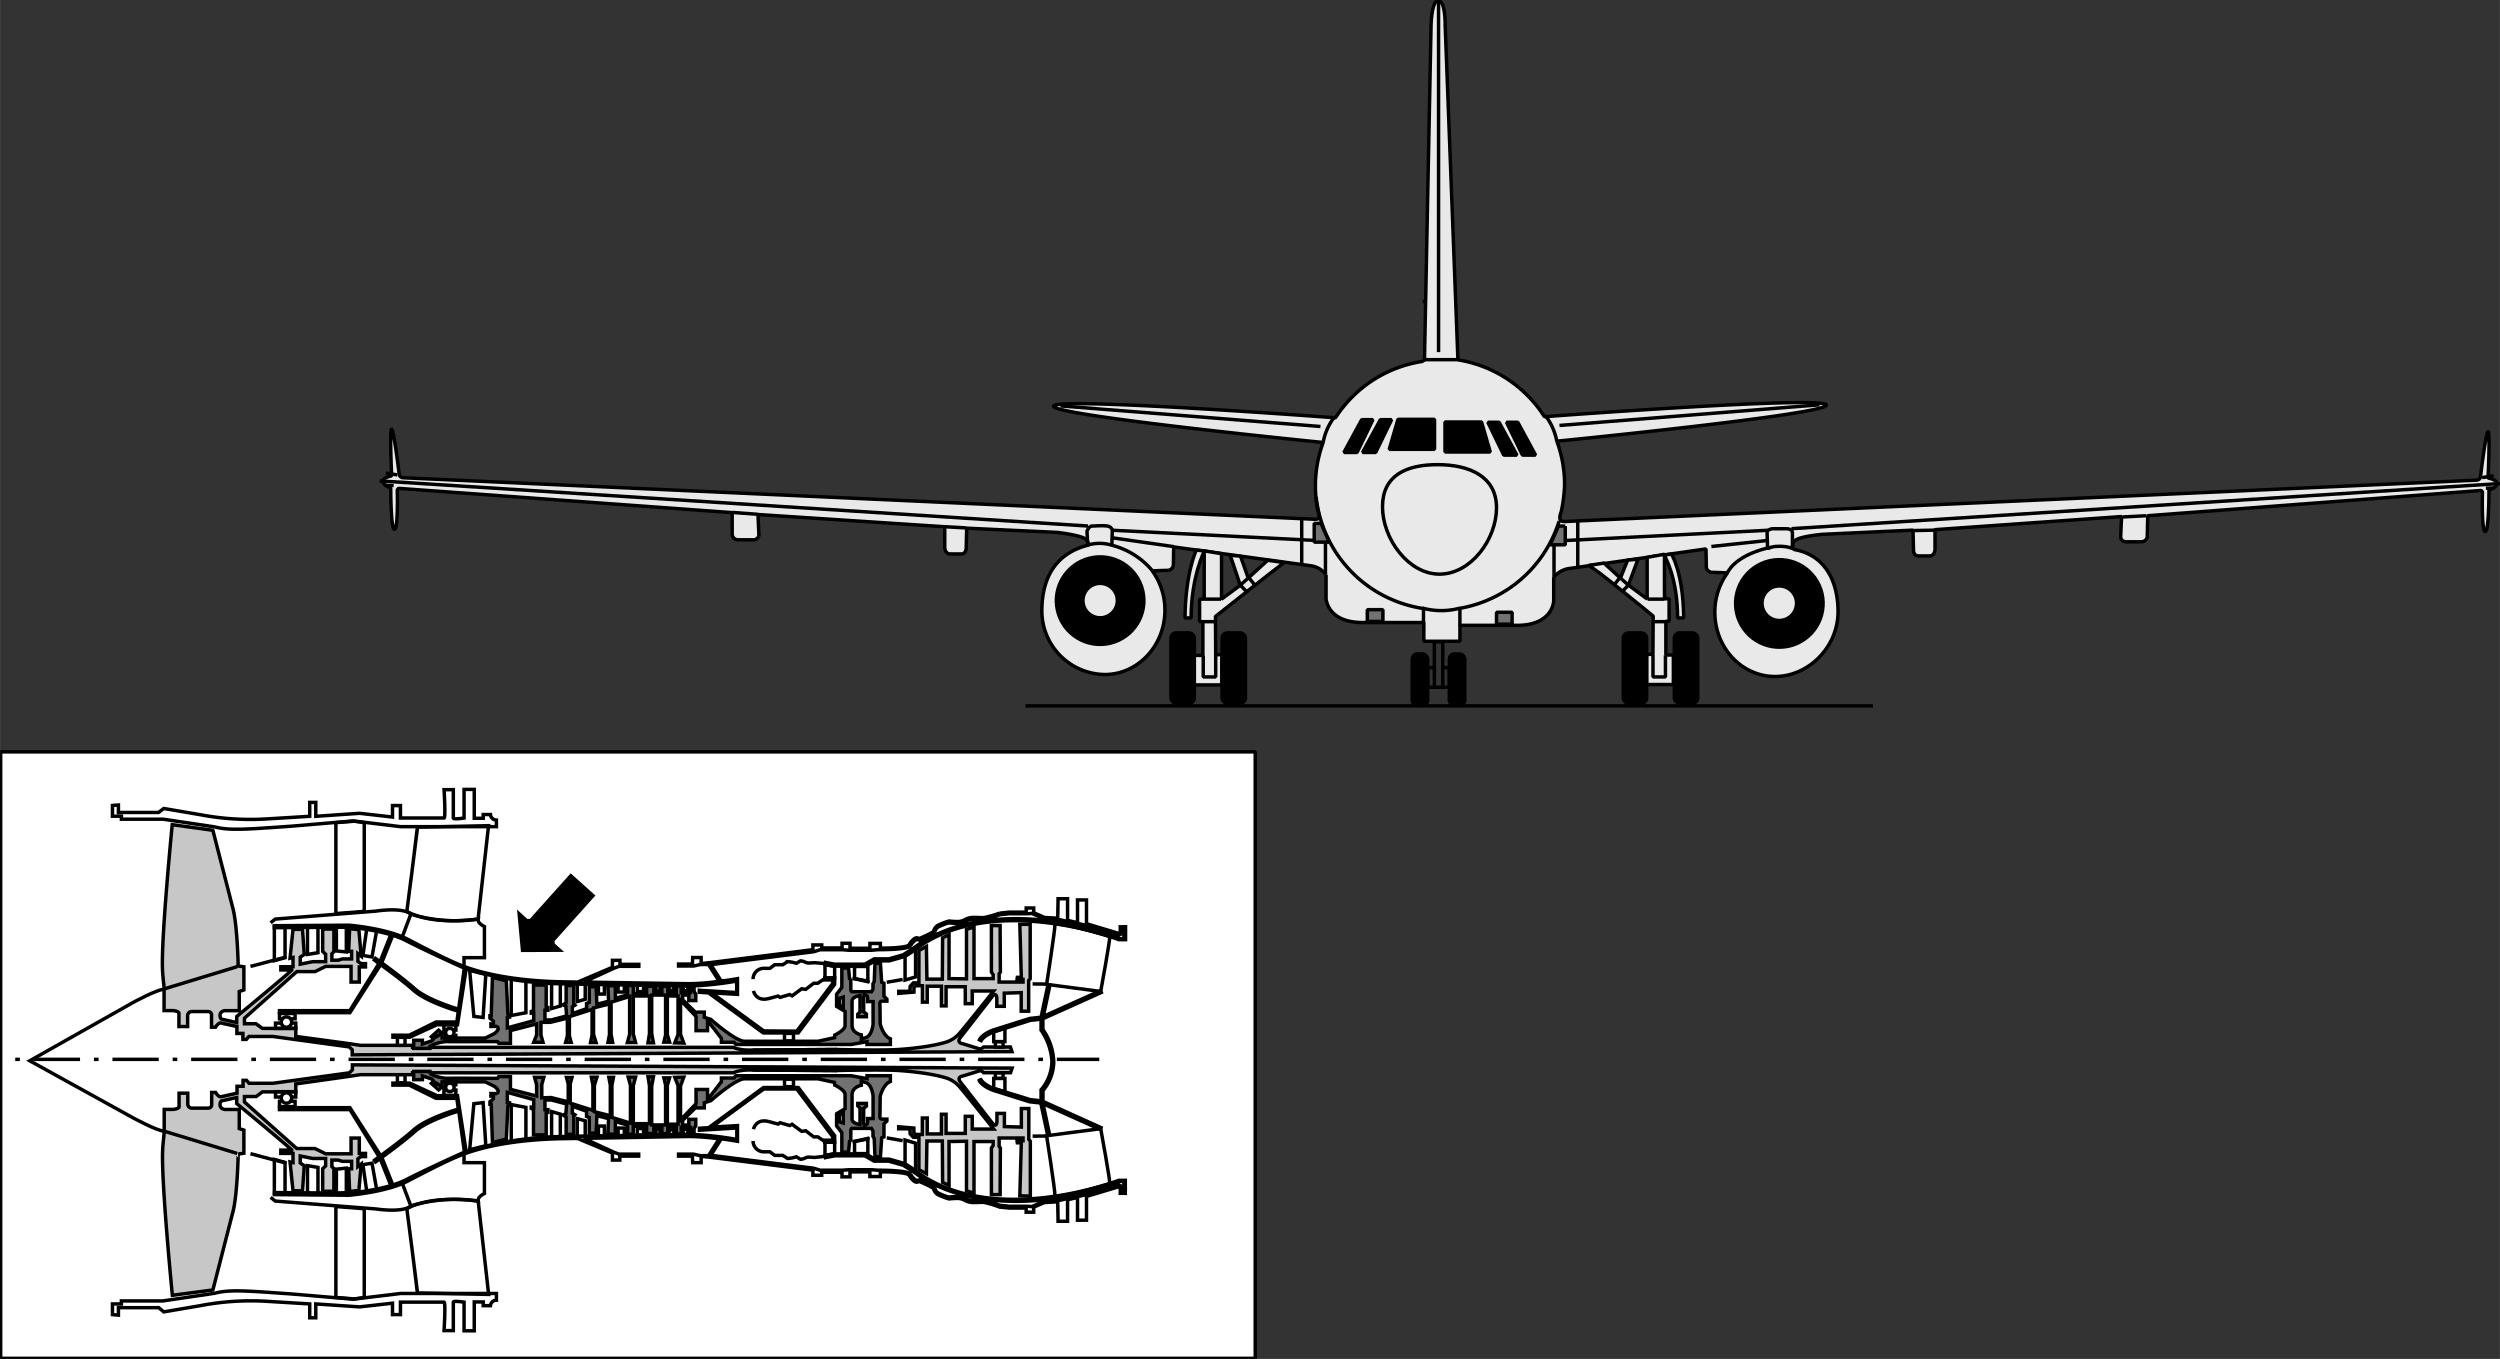 <svg id="Ebene_1" data-name="Ebene 1" xmlns="http://www.w3.org/2000/svg" width="190.5mm" height="103.55mm" viewBox="0 0 540 293.54">
  <rect x="0" y="0" width="540" height="293.54" fill="#333333" stroke="none"/>
  <defs>
    <style>
      .cls-1, .cls-5 {
        fill: #fff;
      }

      .cls-1, .cls-10, .cls-11, .cls-2, .cls-3, .cls-4, .cls-5, .cls-6, .cls-8, .cls-9 {
        stroke: #000;
      }

      .cls-1, .cls-10, .cls-11, .cls-7, .cls-8, .cls-9 {
        stroke-miterlimit: 1;
      }

      .cls-1, .cls-10, .cls-11, .cls-2, .cls-3, .cls-4, .cls-5, .cls-6, .cls-7, .cls-8, .cls-9 {
        stroke-width: 0.75px;
      }

      .cls-2 {
        fill: #c7c7c7;
      }

      .cls-11, .cls-3 {
        fill: #727272;
      }

      .cls-4, .cls-6, .cls-9 {
        fill: none;
      }

      .cls-6 {
        stroke-dasharray: 1 3 10 3;
      }

      .cls-7 {
        stroke: #fff;
      }

      .cls-8 {
        fill: #e9e9e9;
      }
    </style>
  </defs>
  <title>beispiel_101_engl</title>
  <g>
    <rect class="cls-1" x="0.13" y="162.41" width="271" height="131"/>
    <g>
      <path class="cls-2" d="M246,335.52l.32,11.46h-.86l-.06.43h1.29V348h-5.16v-1.83l.27-.32-.06-10.06h-1.88v10.06l.38.54v.86h-4.14V336.11l-1.62.49v10.7l-3.77-.05v-9.47l-1.39.65-.06,8.93h-3.33l-.11-7.05-1.62.86v7H223l-.7.76v.7L222,350h-2.15v.43l3.28-.27v-1l.43-.38h1.4v3.55H226v-3.44h3.07v4.25h1V349h4.15v3.66h1.5v-2.74h4.63s-6.19,7.8-7.43,9.2a6.39,6.39,0,0,1-2.79,1.83s-3.27,1.14-10.33,1.61c-3.49.24-13.28,0-13.28,0l-18.25.12c-3,.11-4.09-.59-4.09-.59H114.83v-.43h-11.3l-2.1-.32L89.6,359.73V358H82.39L81,357H78.51V355.8l11.3-10.06h3.93l2.31-1.13h5.49V348h1.78v-3.28h1.34V344h-1l-.64-.48v-1.67l.7.54-.49-5.71-2-.21-.21,4.89h.64V343h-2l-.91.27H97.4v-1.4l.43-.43v-4.9H95.41v4.84l.64.6v1.61H93.26l-2.7.54v-1.51l.87-.59-.38-5.43H89l-.64,6.24.64-.16v2H86.37v.7h2.37c.26,0-11.9,10.06-11.9,10.06v1.3l-3.17-.71s-.43,0-.43-.86,1-1,1-1h3.15v-4.14l1-.33v-5l-1.23-.18S77,335.73,76,332l-4.31-16.79L62.91,314s-2.42,24.61-2.1,31.28c0,.76.34,3.88.34,3.88v5l2,0s1.4.14,1.21.72v2.72h1.88v-2.37a.91.91,0,0,1,1-.87h3.16c1.17-.07,1,.88,1,.88v2.51h.86s.59-1,1.13-.92l3.49.76v1.5h1.3v1.29h.75l.54-.64h5.16l16.52,2.26.65.64,0,1.08,142.5-.7-.33-1h-5.81s-.48.48-.8.43l-3.66-1.13s-1.46-.16-.54-1.34l7-9c.87-.86.87.54.87.54v1.72h1.61v-2.85l3.66-.11v4h1.61v-6.62l.33-.37V335.52Z" transform="translate(-25.72 -135.86)"/>
      <path class="cls-3" d="M176.06,355.43v3.06h2.48v-2.2l3,3.87V361h2.74l.38.48h24.91l3.42-.61,0,.61h5.05v-1.23c-1.56-.6-2.2-3.18-2.2-3.18l-.06-4.46s-.1-.38.43-.49h1.08v-.43l-.64-.64v-2.8l-.49-.22-.27-4.09h-1.18l-.16,3.93-.27.49v1.18l-.33.54h-4.25l-.21-.33v-2.2l-.27-.27-.22-2.31h-1.45v4.19l-1.13,1.46v2.63l1.83,1.08v3.12c-.11,1-2.23,2-2.23,2L206,360l-3.57.78H186.5c-2-.05-7.26-4.73-7.26-4.73l-1.4-.43v-1.13h-1.51l-.27.16-2.9-2.85v-1h1.34V352H176v-1.4l-.37-.59v-.76h-.76v1h-2v-1.4h-1.07v1.46h-1.83v-1.4h-1.29v1.29h-1.73v-1.29h-1.56v1.56H162.5v-1.72h-1.23l0,2-2.64.76,0-2.72H157l.17,3.34-2.53.67-.16-3.8H153v3.39l-.59.22v1.13l-3.07,1.08v-1.51l.54-.32-.24-.25v-4H148v3.71l-.54.38V353l.48.16.16,2.15-3.28.86h-1.4v-2.1h.65v-.59l-.38-.05v-4.79h-2.74v5.49l-.49.21v.38H141v1.61l-5.7,1.56v-2.26l.48-.05V355l-.37-.11-.33-7.16-3-.75-.27,8.29h-.27l0,.53.75.65v.65l-.54-.06v.54h1.19s1.07.32-.38,1.51l-2,1h-9.36V359l-1.72,1.08-.43.59-2.1.7v-.81h-1.88v1.77h3.5v-.48a9.29,9.29,0,0,1,3.6-1c.16.05,11,0,11,0l.27.38h2.53v-2.75l5.65-1.45v2.42L141,361h2l-.44-1.56v-2.74l2,0,3.71-.91v3.82l-.38,1.4h1.19l-.38-1.4v-4.14l4.9-1.56v5.48l-.33,1.67h1.19l-.54-1.77v-5.71l3.44-.86v6.62l-.32,1.67h1l-.33-1.72v-6.95l4-1.23v8.18l-.49,1.77H163l-.49-1.83v-8.23H166v8.18l-.32,1.94h1.18l-.38-2V350.8h3v8.61l-.37,1.56h1.23l-.48-1.61V351s2.31,0,2.31,0v8.34l-.7,1.78,1.94.05-.7-1.88v-7.37Z" transform="translate(-25.72 -135.86)"/>
      <polygon class="cls-4" points="104.34 219.78 104.93 210.47 101.44 209.61 102.35 219.56 104.34 219.78"/>
      <polygon class="cls-4" points="113.59 218.76 113.59 211.76 110.42 211.44 110.42 219.35 113.59 218.76"/>
      <polygon class="cls-4" points="121.02 217.31 121.02 212.09 119.14 212.09 119.14 217.84 121.02 217.31"/>
      <polygon class="cls-4" points="126.4 215.85 126.4 212.46 124.68 212.46 124.68 216.34 126.4 215.85"/>
      <rect class="cls-4" x="129.25" y="212.52" width="1.29" height="2.21"/>
      <rect class="cls-4" x="133.5" y="212.62" width="1.35" height="1.67"/>
      <rect class="cls-4" x="137.65" y="212.79" width="1.35" height="1.4"/>
      <rect class="cls-4" x="141.68" y="212.84" width="0.86" height="1.24"/>
      <rect class="cls-4" x="144.53" y="212.84" width="1.02" height="1.08"/>
      <rect class="cls-4" x="147.55" y="212.89" width="1.02" height="1.13"/>
      <rect class="cls-4" x="95.88" y="221.36" width="2.58" height="1.15"/>
      <rect class="cls-4" x="96.23" y="223.65" width="2.22" height="0.65"/>
      <circle class="cls-5" cx="122.88" cy="358.94" r="0.91" transform="translate(-266.73 330.41) rotate(-87.54)"/>
      <rect class="cls-5" x="85.83" y="224.08" width="1.65" height="1.72"/>
      <polygon class="cls-4" points="93.49 224.26 95.52 223.22 94.73 222.54 93.17 223.94 93.49 224.26"/>
      <rect class="cls-4" x="60.36" y="218.92" width="3.37" height="1.15"/>
      <rect class="cls-4" x="59.5" y="221" width="4.38" height="1.15"/>
      <path class="cls-5" d="M87.59,357.76a1.12,1.12,0,1,0-1.12-1.11A1.11,1.11,0,0,0,87.59,357.76Z" transform="translate(-25.72 -135.86)"/>
      <polygon class="cls-4" points="80.34 206.71 81.37 200.95 79.21 200.63 78.38 206.38 80.34 206.71"/>
      <polygon class="cls-4" points="74.8 205.63 74.8 200.36 72.65 200.14 72.65 205.41 74.8 205.63"/>
      <polygon class="cls-4" points="68.67 205.79 68.67 199.98 66.41 199.98 66.41 206.17 68.67 205.79"/>
      <polygon class="cls-4" points="61.56 206.87 61.56 200.14 59.25 200.14 59.25 207.51 61.56 206.87"/>
      <path class="cls-4" d="M84.16,335.2l1-.81,21.74-1.72s5.76-.92,7.53.64A33.16,33.16,0,0,0,129,334.39c-.21.91,1.35,1.61,1.35,1.61v6.73h-4.41v1.78" transform="translate(-25.72 -135.86)"/>
      <line class="cls-4" x1="88.74" y1="197.45" x2="86.93" y2="202.24"/>
      <polygon class="cls-4" points="217.06 225 217.06 222.12 214.64 222.85 214.64 225 217.06 225"/>
      <rect class="cls-5" x="214.99" y="225.05" width="1.67" height="1.13"/>
      <path class="cls-4" d="M253.6,335.49c0,1.4-1.81,13-1.81,13l11.68,1.54s2.18-11.84,1.94-11.89S256.1,335.25,253.6,335.49Z" transform="translate(-25.72 -135.86)"/>
      <line class="cls-4" x1="223.04" y1="212.54" x2="226.05" y2="212.57"/>
      <rect class="cls-5" x="169.45" y="223.22" width="1.94" height="1.61"/>
      <path class="cls-4" d="M188.38,347.36a2.34,2.34,0,0,1,2.16-2.33l1.47,0,1.05-.78h1.75l1-.66a6.57,6.57,0,0,1,1.91.36l.89-.53c.76,0,1.19.46,1.65.46s1.4-.07,1.4-.07L204,344" transform="translate(-25.72 -135.86)"/>
      <path class="cls-4" d="M267.69,336.06v1.29l-.37.12-6.92-2.08,0-5.14h-1.94v4.92l-2.15-.51V330h-2.05l-.07,4.2-2.86-.16L249,333V332h-1.62v.89l-3.65,0h0l-2.1.22h0a25.17,25.17,0,0,1-3.34.95,7.89,7.89,0,0,1-1.08,0,12.8,12.8,0,0,0-1.75,0,4.22,4.22,0,0,0-1.31.44,3.29,3.29,0,0,1-1.44.42,18,18,0,0,1-2-.11l0,0a13.75,13.75,0,0,0-2.53,1,2.1,2.1,0,0,0-.74,1,1.14,1.14,0,0,1-.23.38,26.49,26.49,0,0,1-3,1.43s-.37-.41-1,0a3.82,3.82,0,0,0-1.13,1.35c-.42.52-3.8.73-6.2.68l0-1h-2.26v1.05l-4.3,0v-1.08h-1.72v1h-4.39l0-.65H201.3V341l-22.09,2.78h0l-2.05.21v-1.29h-1.83l-.05,1.4h-3v.43h3.27l1.4-.32h1.81l2.29,3.62a49.54,49.54,0,0,1-6.58.52L151.82,348l6.52-3,1.1-.41h4.26v-.43h-4.08l0-.86H158v1.5L150.49,348l-3.05-.05c-11.69-.2-18.48-2.19-21.66-3.39s-7.57-3.51-12.09-5.85-12.54-3-12.62-3l-16.1.11v.43l16.09-.11c.06,0,8,.62,12.43,2.94,4.14,2.14,12.21,5.8,12.51,5.9l-1.23,8.88c-.87-.26-6.88-2.1-9.49-4.44-2-1.78-5.27-4.23-7.12-5.57h0l2.23-5.59-.4-.16-2.19,5.5-1-.72-.24.35,1,.75-6.29,10.2H86.08v.43h15.21l6.64-10.39c1.84,1.34,5.11,3.77,7.06,5.52,2.78,2.5,9.05,4.36,9.72,4.56l-.32,2.32h-4.5l0,0-5.77,2.85h-3.54v.43h3.64l0,0,5.87-2.69h4.44l1.87-12.07a74.45,74.45,0,0,0,21,3.24l27.07.48a72.38,72.38,0,0,0,10.37-1.08l0,2.48-8.08-.49,0,.43,2,.13,11.83,8.66h7.53L206,348.51v-1.4h-2.12v.43h1.69l0,.76-7.75,10.3-7.13-.05-11.27-8.23,5.59.33v-3.39s-1.5.27-3.5.54l-2.25-3.57,22.24-2.79,1.37-.43h4.84l1.29.11h5l1.4-.12s6.28.07,7-.83v0h0a3.52,3.52,0,0,1,1-1.21.89.89,0,0,1,.93,0,24.55,24.55,0,0,0,3-1.48,1.16,1.16,0,0,0,.38-.55,1.67,1.67,0,0,1,.59-.79,13,13,0,0,1,2.33-.93s.88.1,2,.1a3.69,3.69,0,0,0,1.62-.46,3.92,3.92,0,0,1,1.18-.4,11.79,11.79,0,0,1,1.68,0,8.64,8.64,0,0,0,1.13,0,25.82,25.82,0,0,0,3.4-1l2.09-.21h4.07l.76-.08,2.65,1.12,3.45.25,1.39.32,2.84.56,1.07.25,7.34,2.22.84-.42v-1.21h.33v2.37h-.81a66.4,66.4,0,0,0-16-3.94c-8.1-.93-20-.58-28.79,6.12h0l-2.09,1.31-3.09.88h-3.12l-.05,0-2,1.15H206l-2-.39-.08.42,2,.4h6.74l.05,0,2-1.15h3.08l3.16-.9H221l2.27-1.47c16.76-12.71,43.86-2.32,44.13-2.21l0,0h1.44v-2.8Z" transform="translate(-25.72 -135.86)"/>
      <line class="cls-4" x1="180.82" y1="226.7" x2="162.56" y2="226.83"/>
      <path class="cls-4" d="M188.46,349.9s.5,2.41,3.33,1.65l2-.53.43.28,2.08-.61.5.29,2.08-1.54.86.14,1.73-1.33h.89l1.47-1" transform="translate(-25.72 -135.86)"/>
      <polygon class="cls-4" points="180.28 211.24 180.28 208.77 178.19 208.37 178.19 211.24 180.28 211.24"/>
      <polygon class="cls-4" points="187.45 211.92 187.45 208.77 184.58 208.77 184.58 211.39 187.45 211.92"/>
      <polyline class="cls-4" points="184.12 211.39 184.47 211.39 187.81 212.14"/>
      <line class="cls-4" x1="191.54" y1="212.18" x2="194.98" y2="211.57"/>
      <polygon class="cls-4" points="197.76 205.11 197.76 211.02 195.49 211.7 195.49 206.58 197.76 205.11"/>
      <path class="cls-4" d="M115.91,314.54c0,.32-2.32,18.18-2.32,18.18s4.42,3.07,15.39,1.67l2.26-20.18Z" transform="translate(-25.72 -135.86)"/>
      <polygon class="cls-4" points="76.47 177.38 78.67 177.7 78.67 196.86 72.54 197.34 72.54 177.7 76.47 177.38"/>
      <path class="cls-4" d="M50,309.85v2.32h1.93v.64h9l11.19,1.67c3.18.86,7.21.49,16.58-.16L102,313.19l10.28,1.24h20.66V313a1.3,1.3,0,0,1-1.29-1.19h-1.56v.81h-1.94v-6.24h-2.2v6.18s-2.32.38-2.32,0v-6.13h-2s.38,6.13,0,6.13h-9.42v-2.69h-1.72v2.48l-7.1-.81-9.47.65v-3H92.61v3l-8.88.54A58.11,58.11,0,0,1,69,311.85l-7.91-1.35-1.13.86H51.29v-1.61Z" transform="translate(-25.72 -135.86)"/>
      <line class="cls-4" x1="61.83" y1="206.71" x2="54.09" y2="208.75"/>
      <line class="cls-4" x1="35.52" y1="213.59" x2="51.23" y2="208.8"/>
      <line class="cls-6" x1="3.28" y1="228.83" x2="237.44" y2="228.83"/>
      <path class="cls-2" d="M246,394.17l.32-11.46h-.86l-.06-.43h1.29v-.6h-5.16v1.83l.27.33-.06,10.06h-1.88V383.84l.38-.54v-.86h-4.14v11.14l-1.62-.49V382.38l-3.77.06v9.47l-1.39-.65-.06-8.93h-3.33l-.11,7.05-1.62-.86v-7H223l-.7-.75v-.7l-.32-.38h-2.15v-.43l3.28.27v1l.43.38h1.4v-3.55H226v3.44h3.07v-4.25h1v4.14h4.15V377h1.5v2.75h4.63s-6.19-7.8-7.43-9.2a6.39,6.39,0,0,0-2.79-1.83s-3.27-1.14-10.33-1.62c-3.49-.23-13.28,0-13.28,0L188.28,367c-3-.11-4.09.59-4.09.59H114.83V368h-11.3l-2.1.32L89.6,370v1.72H82.39l-1.35,1H78.51v1.18l11.3,10.06h3.93l2.31,1.13h5.49v-3.39h1.78V385h1.34v.7h-1l-.64.48v1.67l.7-.54-.49,5.7-2,.22-.21-4.9h.64v-1.61h-2l-.91-.27H97.4v1.4l.43.43v4.9H95.41V388.3l.64-.59V386.1H93.26l-2.7-.54v1.51l.87.59-.38,5.43H89l-.64-6.24L89,387v-2H86.37v-.7h2.37c.26,0-11.9-10.06-11.9-10.06v-1.3l-3.17.7s-.43,0-.43.87,1,1,1,1h3.15v4.14l1,.32v5l-1.23.18S77,394,76,397.72l-4.31,16.79-8.75,1.14s-2.42-24.6-2.1-31.27c0-.76.34-3.88.34-3.88v-5l2,0s1.4-.14,1.21-.72V372h1.88v2.37a.9.9,0,0,0,1,.86h3.16c1.17.07,1-.88,1-.88v-2.5h.86s.59,1,1.13.92l3.49-.77v-1.49h1.3v-1.29h.75l.54.64h5.16l16.52-2.26.65-.64,0-1.08,142.5.7-.33,1h-5.81s-.48-.49-.8-.43l-3.66,1.13s-1.46.16-.54,1.34l7,9c.87.86.87-.54.87-.54v-1.72h1.61v2.85l3.66.11v-4h1.61V382l.33.38v11.84Z" transform="translate(-25.72 -135.86)"/>
      <path class="cls-3" d="M176.06,374.26v-3.07h2.48v2.21l3-3.88v-.8h2.74l.38-.49h24.91l3.42.62,0-.62h5.05v1.24c-1.56.59-2.2,3.18-2.2,3.18l-.06,4.46s-.1.38.43.49h1.08V378l-.64.64v2.8l-.49.21-.27,4.09h-1.18l-.16-3.92-.27-.49v-1.18l-.33-.54h-4.25l-.21.32v2.21l-.27.27-.22,2.31h-1.45v-4.19l-1.13-1.46v-2.63l1.83-1.08v-3.12c-.11-1-2.23-2-2.23-2l-.06-.57-3.57-.78H186.5c-2,.06-7.26,4.74-7.26,4.74l-1.4.43v1.13h-1.51l-.27-.16-2.9,2.85v1h1.34v-1.24H176v1.4l-.37.59v.75h-.76v-1h-2v1.39h-1.07v-1.45h-1.83v1.4h-1.29v-1.29h-1.73v1.29h-1.56v-1.56H162.5v1.72h-1.23l0-2-2.64-.75,0,2.72H157l.17-3.34-2.53-.67-.16,3.79H153v-3.39l-.59-.21v-1.13l-3.07-1.08v1.51l.54.32-.24.24v4H148v-3.71l-.54-.38v-.16l.48-.16.16-2.15-3.28-.86h-1.4v2.09h.65v.6l-.38.05V381h-2.74v-5.49l-.49-.21V375H141v-1.61l-5.7-1.57V374l.48.06v.59l-.37.11-.33,7.15-3,.76-.27-8.29h-.27l0-.54.75-.64v-.65l-.54.06v-.54h1.19s1.07-.33-.38-1.51l-2-1h-9.36v1.08l-1.72-1.08-.43-.59-2.1-.7v.81h-1.88v-1.78h3.5v.49a9.29,9.29,0,0,0,3.6,1c.16-.05,11,0,11,0l.27-.38h2.53v2.75l5.65,1.45v-2.42l-.44-1.62h2l-.44,1.56V373l2-.06,3.71.92V370l-.38-1.4h1.19l-.38,1.4v4.14l4.9,1.56v-5.49l-.33-1.66h1.19l-.54,1.77V376l3.44.86v-6.62l-.32-1.67h1l-.33,1.72v6.94l4,1.24v-8.18l-.49-1.77H163l-.49,1.83v8.23H166v-8.18l-.32-1.94h1.18l-.38,2v8.4h3v-8.61l-.37-1.56h1.23l-.48,1.61v8.4s2.31,0,2.31,0v-8.34l-.7-1.78,1.94-.05-.7,1.88v7.37Z" transform="translate(-25.72 -135.86)"/>
      <polygon class="cls-4" points="104.34 238.18 104.93 247.49 101.44 248.35 102.35 238.4 104.34 238.18"/>
      <polygon class="cls-4" points="113.59 239.2 113.59 246.2 110.42 246.52 110.42 238.61 113.59 239.2"/>
      <polygon class="cls-4" points="121.02 240.66 121.02 245.88 119.14 245.88 119.14 240.12 121.02 240.66"/>
      <polygon class="cls-4" points="126.4 242.11 126.4 245.5 124.68 245.5 124.68 241.63 126.4 242.11"/>
      <rect class="cls-4" x="129.25" y="243.24" width="1.29" height="2.21"/>
      <rect class="cls-4" x="133.5" y="243.67" width="1.35" height="1.67"/>
      <rect class="cls-4" x="137.65" y="243.78" width="1.35" height="1.4"/>
      <rect class="cls-4" x="141.68" y="243.88" width="0.86" height="1.24"/>
      <rect class="cls-4" x="144.53" y="244.05" width="1.02" height="1.08"/>
      <rect class="cls-4" x="147.55" y="243.94" width="1.02" height="1.13"/>
      <rect class="cls-4" x="95.88" y="235.46" width="2.58" height="1.15"/>
      <rect class="cls-4" x="96.23" y="233.66" width="2.22" height="0.65"/>
      <circle class="cls-5" cx="97.17" cy="234.88" r="0.91"/>
      <rect class="cls-5" x="85.83" y="232.16" width="1.65" height="1.72"/>
      <polygon class="cls-4" points="93.49 233.7 95.52 234.74 94.73 235.42 93.17 234.02 93.49 233.7"/>
      <rect class="cls-4" x="60.36" y="237.89" width="3.37" height="1.15"/>
      <rect class="cls-4" x="59.5" y="235.81" width="4.38" height="1.15"/>
      <path class="cls-5" d="M87.59,371.92A1.12,1.12,0,1,1,86.47,373,1.12,1.12,0,0,1,87.59,371.92Z" transform="translate(-25.72 -135.86)"/>
      <polygon class="cls-4" points="80.34 251.26 81.37 257.01 79.21 257.34 78.38 251.58 80.34 251.26"/>
      <polygon class="cls-4" points="74.8 252.33 74.8 257.61 72.65 257.82 72.65 252.55 74.8 252.33"/>
      <polygon class="cls-4" points="68.67 252.17 68.67 257.98 66.41 257.98 66.41 251.79 68.67 252.17"/>
      <polygon class="cls-4" points="61.56 251.09 61.56 257.82 59.25 257.82 59.25 250.45 61.56 251.09"/>
      <path class="cls-4" d="M84.16,394.49l1,.81L106.92,397s5.76.91,7.53-.65A33.08,33.08,0,0,1,129,395.3c-.21-.92,1.35-1.62,1.35-1.62V387h-4.41v-1.78" transform="translate(-25.72 -135.86)"/>
      <line class="cls-4" x1="88.74" y1="260.51" x2="86.93" y2="255.72"/>
      <path class="cls-4" d="M251,371.44a9.94,9.94,0,0,0,2.33-6.06h0a12.8,12.8,0,0,0-2.35-7.13v-2.33l12.62-5.68-.17-.39-12.36,5.56,1.41-6.64-.42-.09-1.47,6.91-2.45.27h0l-7.75,2.44c-2.5.9-3.1,2.11-3.12,2.16l.38.19h0s.57-1.11,2.88-1.94l7.72-2.44,2.34-.26v2.4l.06.06a13.24,13.24,0,0,1,2.28,6.56h0a9.64,9.64,0,0,1-2.28,6.17l-.06.06v2.39l-2.34-.26L240.47,371c-2.31-.83-2.87-1.93-2.88-1.94h0l-.38.18c0,.05.62,1.27,3.12,2.17l7.75,2.44h0l2.45.27L252,381l.42-.09-1.41-6.63,12.36,5.56.17-.4L251,373.77Z" transform="translate(-25.72 -135.86)"/>
      <polygon class="cls-4" points="217.06 232.96 217.06 235.84 214.64 235.11 214.64 232.96 217.06 232.96"/>
      <rect class="cls-5" x="214.99" y="231.78" width="1.67" height="1.13"/>
      <path class="cls-4" d="M253.6,394.19c0-1.39-1.81-13-1.81-13l11.68-1.53s2.18,11.84,1.94,11.89S256.1,394.44,253.6,394.19Z" transform="translate(-25.72 -135.86)"/>
      <line class="cls-4" x1="223.04" y1="245.42" x2="226.05" y2="245.39"/>
      <rect class="cls-5" x="169.45" y="233.12" width="1.94" height="1.61"/>
      <path class="cls-4" d="M188.38,382.33a2.34,2.34,0,0,0,2.16,2.33l1.47,0,1.05.78h1.75l1,.65a6.23,6.23,0,0,0,1.91-.36l.89.54c.76,0,1.19-.46,1.65-.46s1.4.07,1.4.07l2.26-.25" transform="translate(-25.72 -135.86)"/>
      <path class="cls-4" d="M267.69,393.63v-1.29l-.37-.12-6.92,2.08,0,5.14h-1.94v-4.92l-2.15.51v4.63h-2.05l-.07-4.2-2.86.16-2.34,1v1.08h-1.62v-.89l-3.65,0h0l-2.1-.22h0a25.4,25.4,0,0,0-3.34-1,10.15,10.15,0,0,0-1.08,0,11.4,11.4,0,0,1-1.75,0,4,4,0,0,1-1.31-.44,3.43,3.43,0,0,0-1.44-.42,18,18,0,0,0-2,.11h0a13.75,13.75,0,0,1-2.53-1,2.12,2.12,0,0,1-.74-1,1.07,1.07,0,0,0-.23-.37,24.77,24.77,0,0,0-3-1.43s-.37.41-1,0a3.91,3.91,0,0,1-1.13-1.35c-.42-.53-3.8-.73-6.2-.69l0,1h-2.26V389l-4.3,0v1.08h-1.72v-1h-4.39l0,.65H201.3v-1.11l-22.09-2.77h0l-2.05-.21V387h-1.83l-.05-1.4h-3v-.43h3.27l1.4.32h1.81l2.29-3.62a49.54,49.54,0,0,0-6.58-.52l-22.68.4,6.52,3,1.1.41h4.26v.43h-4.08l0,.86H158v-1.51l-7.55-3.17-3.05.05c-11.69.19-18.48,2.19-21.66,3.39s-7.57,3.51-12.09,5.84-12.54,3-12.62,3L85,393.9v-.43l16.09.11c.06,0,8-.62,12.43-2.94,4.14-2.14,12.21-5.8,12.51-5.9l-1.23-8.88c-.87.26-6.88,2.1-9.49,4.44-2,1.78-5.27,4.23-7.12,5.57h0l2.23,5.6-.4.16-2.19-5.5-1,.72-.24-.36,1-.74-6.29-10.2H86.08v-.43h15.21l6.64,10.38c1.84-1.34,5.11-3.76,7.06-5.52,2.78-2.5,9.05-4.36,9.72-4.55l-.32-2.32h-4.5l0,0-5.77-2.85h-3.54v-.43h3.64l0,0,5.87,2.7h4.44l1.87,12.07a74.45,74.45,0,0,1,21-3.24l27.07-.48A70.86,70.86,0,0,1,184.87,382l0-2.48-8.08.48,0-.43,2-.12,11.83-8.67h7.53L206,381.18v1.4h-2.12v-.43h1.69l0-.77-7.75-10.29-7.13,0-11.27,8.24,5.59-.33v3.39s-1.5-.27-3.5-.54l-2.25,3.57,22.24,2.79,1.37.43h4.84l1.29-.11h5l1.4.11s6.28-.06,7,.84h0v0a3.52,3.52,0,0,0,1,1.21.92.92,0,0,0,.93,0,25.61,25.61,0,0,1,3,1.47,1.24,1.24,0,0,1,.38.56,1.67,1.67,0,0,0,.59.79,13,13,0,0,0,2.33.93,18.35,18.35,0,0,1,2-.11,3.83,3.83,0,0,1,1.62.46,3.69,3.69,0,0,0,1.18.41,13.48,13.48,0,0,0,1.68,0,11.1,11.1,0,0,1,1.13,0,27.48,27.48,0,0,1,3.4,1l2.09.22h4.07l.76.08,2.65-1.12,3.45-.25,1.39-.32,2.84-.56,1.07-.25,7.34-2.23.84.43v1.2h.33v-2.36h-.81a67,67,0,0,1-16,3.94c-8.1.93-20,.58-28.79-6.12v0l-2.09-1.3-3.09-.88h-3.12l-.05,0-2-1.15H206l-2,.39-.08-.42,2-.4h6.74l.05,0,2,1.15h3.08l3.16.9h0l0,0,2.27,1.46c16.76,12.72,43.86,2.32,44.13,2.22l0,0h1.44v2.8Z" transform="translate(-25.72 -135.86)"/>
      <line class="cls-4" x1="180.82" y1="231.26" x2="162.56" y2="231.13"/>
      <path class="cls-4" d="M188.46,379.78s.5-2.4,3.33-1.65l2,.54.43-.29,2.08.61.5-.28,2.08,1.54.86-.14,1.73,1.32h.89l1.47,1" transform="translate(-25.72 -135.86)"/>
      <polygon class="cls-4" points="180.28 246.72 180.28 249.19 178.19 249.59 178.19 246.72 180.28 246.72"/>
      <polygon class="cls-4" points="187.45 246.04 187.45 249.19 184.58 249.19 184.58 246.57 187.45 246.04"/>
      <polyline class="cls-4" points="184.12 246.57 184.47 246.57 187.81 245.82"/>
      <line class="cls-4" x1="191.54" y1="245.79" x2="194.98" y2="246.4"/>
      <polygon class="cls-4" points="197.76 252.85 197.76 246.94 195.49 246.26 195.49 251.38 197.76 252.85"/>
      <path class="cls-4" d="M115.91,415.15c0-.32-2.32-18.18-2.32-18.18S118,393.9,129,395.3l2.26,20.17Z" transform="translate(-25.72 -135.86)"/>
      <polygon class="cls-4" points="76.47 280.58 78.67 280.26 78.67 261.1 72.54 260.62 72.54 280.26 76.47 280.58"/>
      <path class="cls-4" d="M50,419.83v-2.31h1.93v-.65h9l11.19-1.66c3.18-.87,7.21-.49,16.58.16L102,416.5l10.28-1.24h20.66v1.45a1.3,1.3,0,0,0-1.29,1.19h-1.56v-.81h-1.94v6.24h-2.2v-6.19s-2.32-.37-2.32,0v6.14h-2s.38-6.14,0-6.14h-9.42v2.69h-1.72v-2.47l-7.1.8-9.47-.64v3H92.61v-3l-8.88-.54a58.11,58.11,0,0,0-14.74.91l-7.91,1.35L60,418.33H51.29v1.61Z" transform="translate(-25.72 -135.86)"/>
      <line class="cls-4" x1="61.83" y1="251.26" x2="54.09" y2="249.21"/>
      <path class="cls-4" d="M61.08,380.18c-1.51-.06-6.73-2.91-6.73-2.91L32.13,365l22.22-12.54s5.22-2.85,6.73-2.9" transform="translate(-25.72 -135.86)"/>
      <line class="cls-4" x1="35.52" y1="244.37" x2="51.23" y2="249.16"/>
      <path class="cls-5" d="M212.27,350.91v3.5l.59.48v.59H211v-.54l.48-.48v-3.55s-1.67.21-1.72,1.13v5.43c.11,1.62,2,1.94,2,1.94v1.08l.54-.38c1.78-.16,2-3,2-3v-4.9h-1.18v-.91c0-.59-1.08-.59-1.08-.59" transform="translate(-25.72 -135.86)"/>
      <path class="cls-5" d="M212.27,378.78v-3.5l.59-.48v-.59H211v.53l.48.49v3.55s-1.67-.22-1.72-1.13v-5.43c.11-1.62,2-1.94,2-1.94V369.2l.54.38c1.78.16,2,3,2,3v4.89h-1.18v.92c0,.59-1.08.59-1.08.59" transform="translate(-25.72 -135.86)"/>
      <polygon class="cls-5" points="181.28 215.64 181.28 217.09 182.14 217.74 182.14 215.37 181.28 215.64"/>
      <polygon class="cls-5" points="181.28 242.32 181.28 240.87 182.14 240.23 182.14 242.59 181.28 242.32"/>
    </g>
    <polygon class="cls-7" points="112.18 206.04 122.8 205.99 120.06 203.53 129.13 193.41 123.23 188.12 114.17 198.23 111.21 195.56 112.18 206.04"/>
  </g>
  <g>
    <path class="cls-8" d="M310.12,248c1-.09.3-1.64.3-1.64a27.19,27.19,0,0,1,1.1-14.92s-58.63-5.84-58.23-7.86,60.89,2.53,60.89,2.53a27.18,27.18,0,0,1,18.73-12.17l.5-.35,1.42-72.19s.1-5.57,1.62-5.37,1.42,5.17,1.42,5.17l2.76,72.39a27.27,27.27,0,0,1,18.69,12.28s60.49-4.55,60.9-2.53S362,231.16,362,231.16a27.08,27.08,0,0,1,1.67,9.39,31.55,31.55,0,0,1-.75,5.94s-.81,1.89.37,2a5.35,5.35,0,0,0,1,0l196.36-8.91a.88.88,0,0,0,.88-.81s1.14-9.59,1.62-9.65,0,10,0,10,2,.34,1.89,1.22-1.69,1.42-1.69,1.42,0,9-.81,8.91-.61-8.17-.61-8.17.14-.68-.47-.68l-71.82,5.44-.1,4.22a1.28,1.28,0,0,1-1.32,1.41H485a1.15,1.15,0,0,1-1.21-1l.2-4.45-40.3,2.83v4.25s0,1.22-1,1.42h-2.43c-1.32.1-1.22-1.42-1.22-1.42l-.1-4.15-19.54.91s-5.26.44-6.07,1.45a1.4,1.4,0,0,0-.1,1.83c6.81,1.17,9.51,7,9.51,13.43,0,7.67-6.42,14-13.61,14s-13-6.22-13-13.89a14.4,14.4,0,0,1,2.74-8.5l-3.13-.11a1.28,1.28,0,0,1-1.45-1.31l-.07-3.75-29.66,4.25a5.06,5.06,0,0,0-3.24,1.93v5.06s-.11,5.06-7.5,5.27l-12.75,0v3.44h-7.8v-4.05H319.64c-7.39-.2-7.49-5.26-7.49-5.26v-5.07a5,5,0,0,0-3.24-1.92L279.24,254l-.07,3.74a1.28,1.28,0,0,1-1.44,1.32l-3.13.1a14.43,14.43,0,0,1,2.74,8.51c0,7.67-5.83,13.89-13,13.89a13.76,13.76,0,0,1-13.58-13.69c0-8.08,3.72-12.65,9.93-14.23a1.12,1.12,0,0,0-.25-1.16c-.87-1-6.38-1.62-6.38-1.62l-19.54-.91-.1,4.15s.1,1.52-1.21,1.42h-2.43c-1-.21-1-1.42-1-1.42v-4.46L189.44,247l.2,4.46a1.16,1.16,0,0,1-1.22,1h-3.24a1.28,1.28,0,0,1-1.31-1.42l0-4.45L112,241.36c-.61,0-.47.67-.47.67s.2,8.1-.61,8.17-.81-8.91-.81-8.91-1.62-.54-1.69-1.42,1.89-1.21,1.89-1.21-.47-10.13,0-10.06,1.62,9.65,1.62,9.65a.88.88,0,0,0,.88.81L309.11,248a5.46,5.46,0,0,0,1,0" transform="translate(-25.72 -135.86)"/>
    <path class="cls-9" d="M336.65,259.88c6.8,0,12.32-7.53,12.32-14.34s-5.92-9.31-12.72-9.31-11.91,2.31-11.91,9.11S329.85,259.88,336.65,259.88Z" transform="translate(-25.72 -135.86)"/>
    <polygon class="cls-10" points="290.28 97.73 294.13 90.65 296.56 90.65 293.12 97.73 290.28 97.73"/>
    <polygon class="cls-10" points="294.31 97.73 298.16 90.65 300.59 90.65 297.15 97.73 294.31 97.73"/>
    <polygon class="cls-10" points="301.96 90.58 309.86 90.58 309.86 97.06 300.07 97.06 301.96 90.58"/>
    <path class="cls-9" d="M333.42,201,333,201" transform="translate(-25.72 -135.86)"/>
    <path class="cls-9" d="M310,243.18a27.37,27.37,0,0,0,23.19,24.13v3.14" transform="translate(-25.72 -135.86)"/>
    <path class="cls-9" d="M265.88,253.64a16.78,16.78,0,0,1,8.72,5.47" transform="translate(-25.72 -135.86)"/>
    <line class="cls-9" x1="240.16" y1="116.16" x2="253.53" y2="118.08"/>
    <line class="cls-9" x1="240.26" y1="114.54" x2="283.7" y2="116.72"/>
    <line class="cls-9" x1="204.05" y1="113.78" x2="208.77" y2="114.04"/>
    <line class="cls-9" x1="235" y1="113.63" x2="81.98" y2="103.88"/>
    <line class="cls-9" x1="158.18" y1="110.69" x2="163.72" y2="111.1"/>
    <line class="cls-9" x1="83.33" y1="102.19" x2="85.83" y2="102.59"/>
    <line class="cls-9" x1="83.13" y1="104.82" x2="85.02" y2="104.89"/>
    <path class="cls-9" d="M333,267.22a15.45,15.45,0,0,0,8.08,0" transform="translate(-25.72 -135.86)"/>
    <path class="cls-9" d="M362.5,248.42a27.39,27.39,0,0,1-21.44,18.84v3.8" transform="translate(-25.72 -135.86)"/>
    <rect class="cls-10" x="305.04" y="141.25" width="3.34" height="11.14" rx="1.15" ry="1.15"/>
    <rect class="cls-10" x="313.06" y="141.25" width="3.34" height="11.14" rx="1.15" ry="1.15"/>
    <polygon class="cls-9" points="308.4 148.46 308.4 144.21 309.82 144.21 309.82 138.64 311.64 138.64 311.64 144.21 313.06 144.21 313.06 148.46 308.4 148.46"/>
    <line class="cls-9" x1="309.82" y1="144.21" x2="309.82" y2="148.16"/>
    <line class="cls-9" x1="311.64" y1="144.21" x2="311.64" y2="148.16"/>
    <rect class="cls-10" x="350.62" y="136.71" width="5.06" height="15.19" rx="1.15" ry="1.15"/>
    <rect class="cls-10" x="361.66" y="136.71" width="5.06" height="15.19" rx="1.15" ry="1.15"/>
    <path class="cls-8" d="M372.19,257.49l3.54,3.24,1.57-3.88,2.23-.2-2.07,5.6,4.05,3v-9l3.74-.67v9.62h1v4.86h-.7v7.29h1.62v6.38h-5.73v-6.53h1.32l.05-8.26s-13.23-10.93-14-10.93Z" transform="translate(-25.72 -135.86)"/>
    <polyline class="cls-9" points="350.02 124.87 351.74 126.39 350.52 127.65"/>
    <line class="cls-9" x1="359.84" y1="134.28" x2="357.21" y2="134.28"/>
    <line class="cls-9" x1="359.53" y1="129.42" x2="355.89" y2="129.42"/>
    <line class="cls-9" x1="349.86" y1="124.82" x2="348.6" y2="126.39"/>
    <path class="cls-8" d="M385.18,255.79s2.91,4.64,2.91,13.55h1.31c-.1-9.92-2.66-13.81-2.66-13.81Z" transform="translate(-25.72 -135.86)"/>
    <polyline class="cls-9" points="357.05 141.42 357.05 146.23 359.74 146.23 359.74 141.57"/>
    <rect class="cls-10" x="263.96" y="136.71" width="5.06" height="15.19" rx="1.15" ry="1.15"/>
    <rect class="cls-10" x="252.92" y="136.71" width="5.06" height="15.19" rx="1.15" ry="1.15"/>
    <path class="cls-8" d="M299.54,256.88l-4.2,3.85L293.67,256l-2.23-.2,2.18,6.48-4.05,3v-9.82l-3.74-.61v10.43h-1v4.86h.71v7.29H283.7v6.38h5.92v-6.53h-1.31l-.05-8.26s13.87-11,14.83-11.64Z" transform="translate(-25.72 -135.86)"/>
    <polyline class="cls-9" points="269.63 124.87 267.9 126.39 269.12 127.65"/>
    <line class="cls-9" x1="259.8" y1="134.28" x2="262.44" y2="134.28"/>
    <line class="cls-9" x1="260.11" y1="129.42" x2="263.75" y2="129.42"/>
    <line class="cls-9" x1="269.78" y1="124.82" x2="271.04" y2="126.39"/>
    <path class="cls-8" d="M285.88,254.86S283,260.43,283,269.34h-1.32c.11-9.92,2.45-14.65,2.45-14.65Z" transform="translate(-25.72 -135.86)"/>
    <polyline class="cls-9" points="262.59 141.42 262.59 146.23 259.9 146.23 259.9 141.57"/>
    <line class="cls-9" x1="221.5" y1="152.48" x2="404.56" y2="152.48"/>
    <line class="cls-9" x1="286.3" y1="123.86" x2="286.3" y2="117.11"/>
    <line class="cls-9" x1="281.17" y1="111.98" x2="281.17" y2="121.83"/>
    <rect class="cls-11" x="295.34" y="131.69" width="3.37" height="2.56"/>
    <polygon class="cls-11" points="285.35 113.06 283.87 113.06 283.87 117.11 287.11 117.11 285.35 113.06"/>
    <line class="cls-9" x1="229.06" y1="87.68" x2="285.22" y2="92.13"/>
    <path class="cls-9" d="M313.9,226a12.89,12.89,0,0,0-2.38,5.43" transform="translate(-25.72 -135.86)"/>
    <line class="cls-9" x1="307.69" y1="77.69" x2="314.92" y2="77.69"/>
    <circle class="cls-10" cx="263.35" cy="265.59" r="9.45" transform="translate(-79.69 -68.25) rotate(-13.28)"/>
    <circle class="cls-8" cx="237.63" cy="129.73" r="3.72"/>
    <polygon class="cls-10" points="331.69 98.31 327.84 91.22 325.41 91.22 328.86 98.31 331.69 98.31"/>
    <polygon class="cls-10" points="327.66 98.31 323.81 91.22 321.38 91.22 324.82 98.31 327.66 98.31"/>
    <polygon class="cls-10" points="320.01 91.15 312.12 91.15 312.12 97.63 321.9 97.63 320.01 91.15"/>
    <path class="cls-9" d="M407.53,254.62l-.11-3.64s-.1-.74,1.12-.91h2.93c1.62-.07,1.42,1.11,1.42,1.11v3.44C413,253.71,407.73,253.51,407.53,254.62Z" transform="translate(-25.72 -135.86)"/>
    <path class="cls-9" d="M407.53,254.22c-7.5,1.87-8.72,5.47-8.72,5.47" transform="translate(-25.72 -135.86)"/>
    <line class="cls-9" x1="381.81" y1="116.74" x2="369.66" y2="118.05"/>
    <line class="cls-9" x1="381.91" y1="114.54" x2="338.41" y2="116.74"/>
    <line class="cls-9" x1="418.06" y1="114.51" x2="413.3" y2="114.61"/>
    <line class="cls-9" x1="386.97" y1="114.2" x2="539.99" y2="104.45"/>
    <line class="cls-9" x1="463.62" y1="111.4" x2="458.45" y2="111.67"/>
    <line class="cls-9" x1="538.64" y1="102.76" x2="536.15" y2="103.17"/>
    <line class="cls-9" x1="538.85" y1="105.4" x2="536.96" y2="105.46"/>
    <line class="cls-9" x1="335.67" y1="124.43" x2="335.67" y2="117.68"/>
    <line class="cls-9" x1="340.8" y1="112.55" x2="340.8" y2="122.4"/>
    <rect class="cls-11" x="323.25" y="132.26" width="3.37" height="2.56"/>
    <polyline class="cls-11" points="338.1 113.63 338.1 117.68 334.86 117.68 336.62 113.63 338.1 113.63"/>
    <line class="cls-9" x1="393.01" y1="87.44" x2="336.85" y2="91.9"/>
    <path class="cls-9" d="M359.6,225.73a12.88,12.88,0,0,1,2.39,5.43" transform="translate(-25.72 -135.86)"/>
    <circle class="cls-10" cx="410.06" cy="266.17" r="9.45" transform="translate(-104.07 151.52) rotate(-35.47)"/>
    <path class="cls-8" d="M410.06,269.89a3.73,3.73,0,1,1,3.72-3.72A3.73,3.73,0,0,1,410.06,269.89Z" transform="translate(-25.72 -135.86)"/>
    <line class="cls-9" x1="310.73" y1="0.13" x2="310.73" y2="76.07"/>
    <path class="cls-9" d="M265.88,253.64l.1-3.24a1.27,1.27,0,0,0-1.11-.91c-1-.15-2.64,0-3.29,0s-1.07,1.12-1.07,1.12l.15,3A8.86,8.86,0,0,1,265.88,253.64Z" transform="translate(-25.72 -135.86)"/>
  </g>
</svg>

